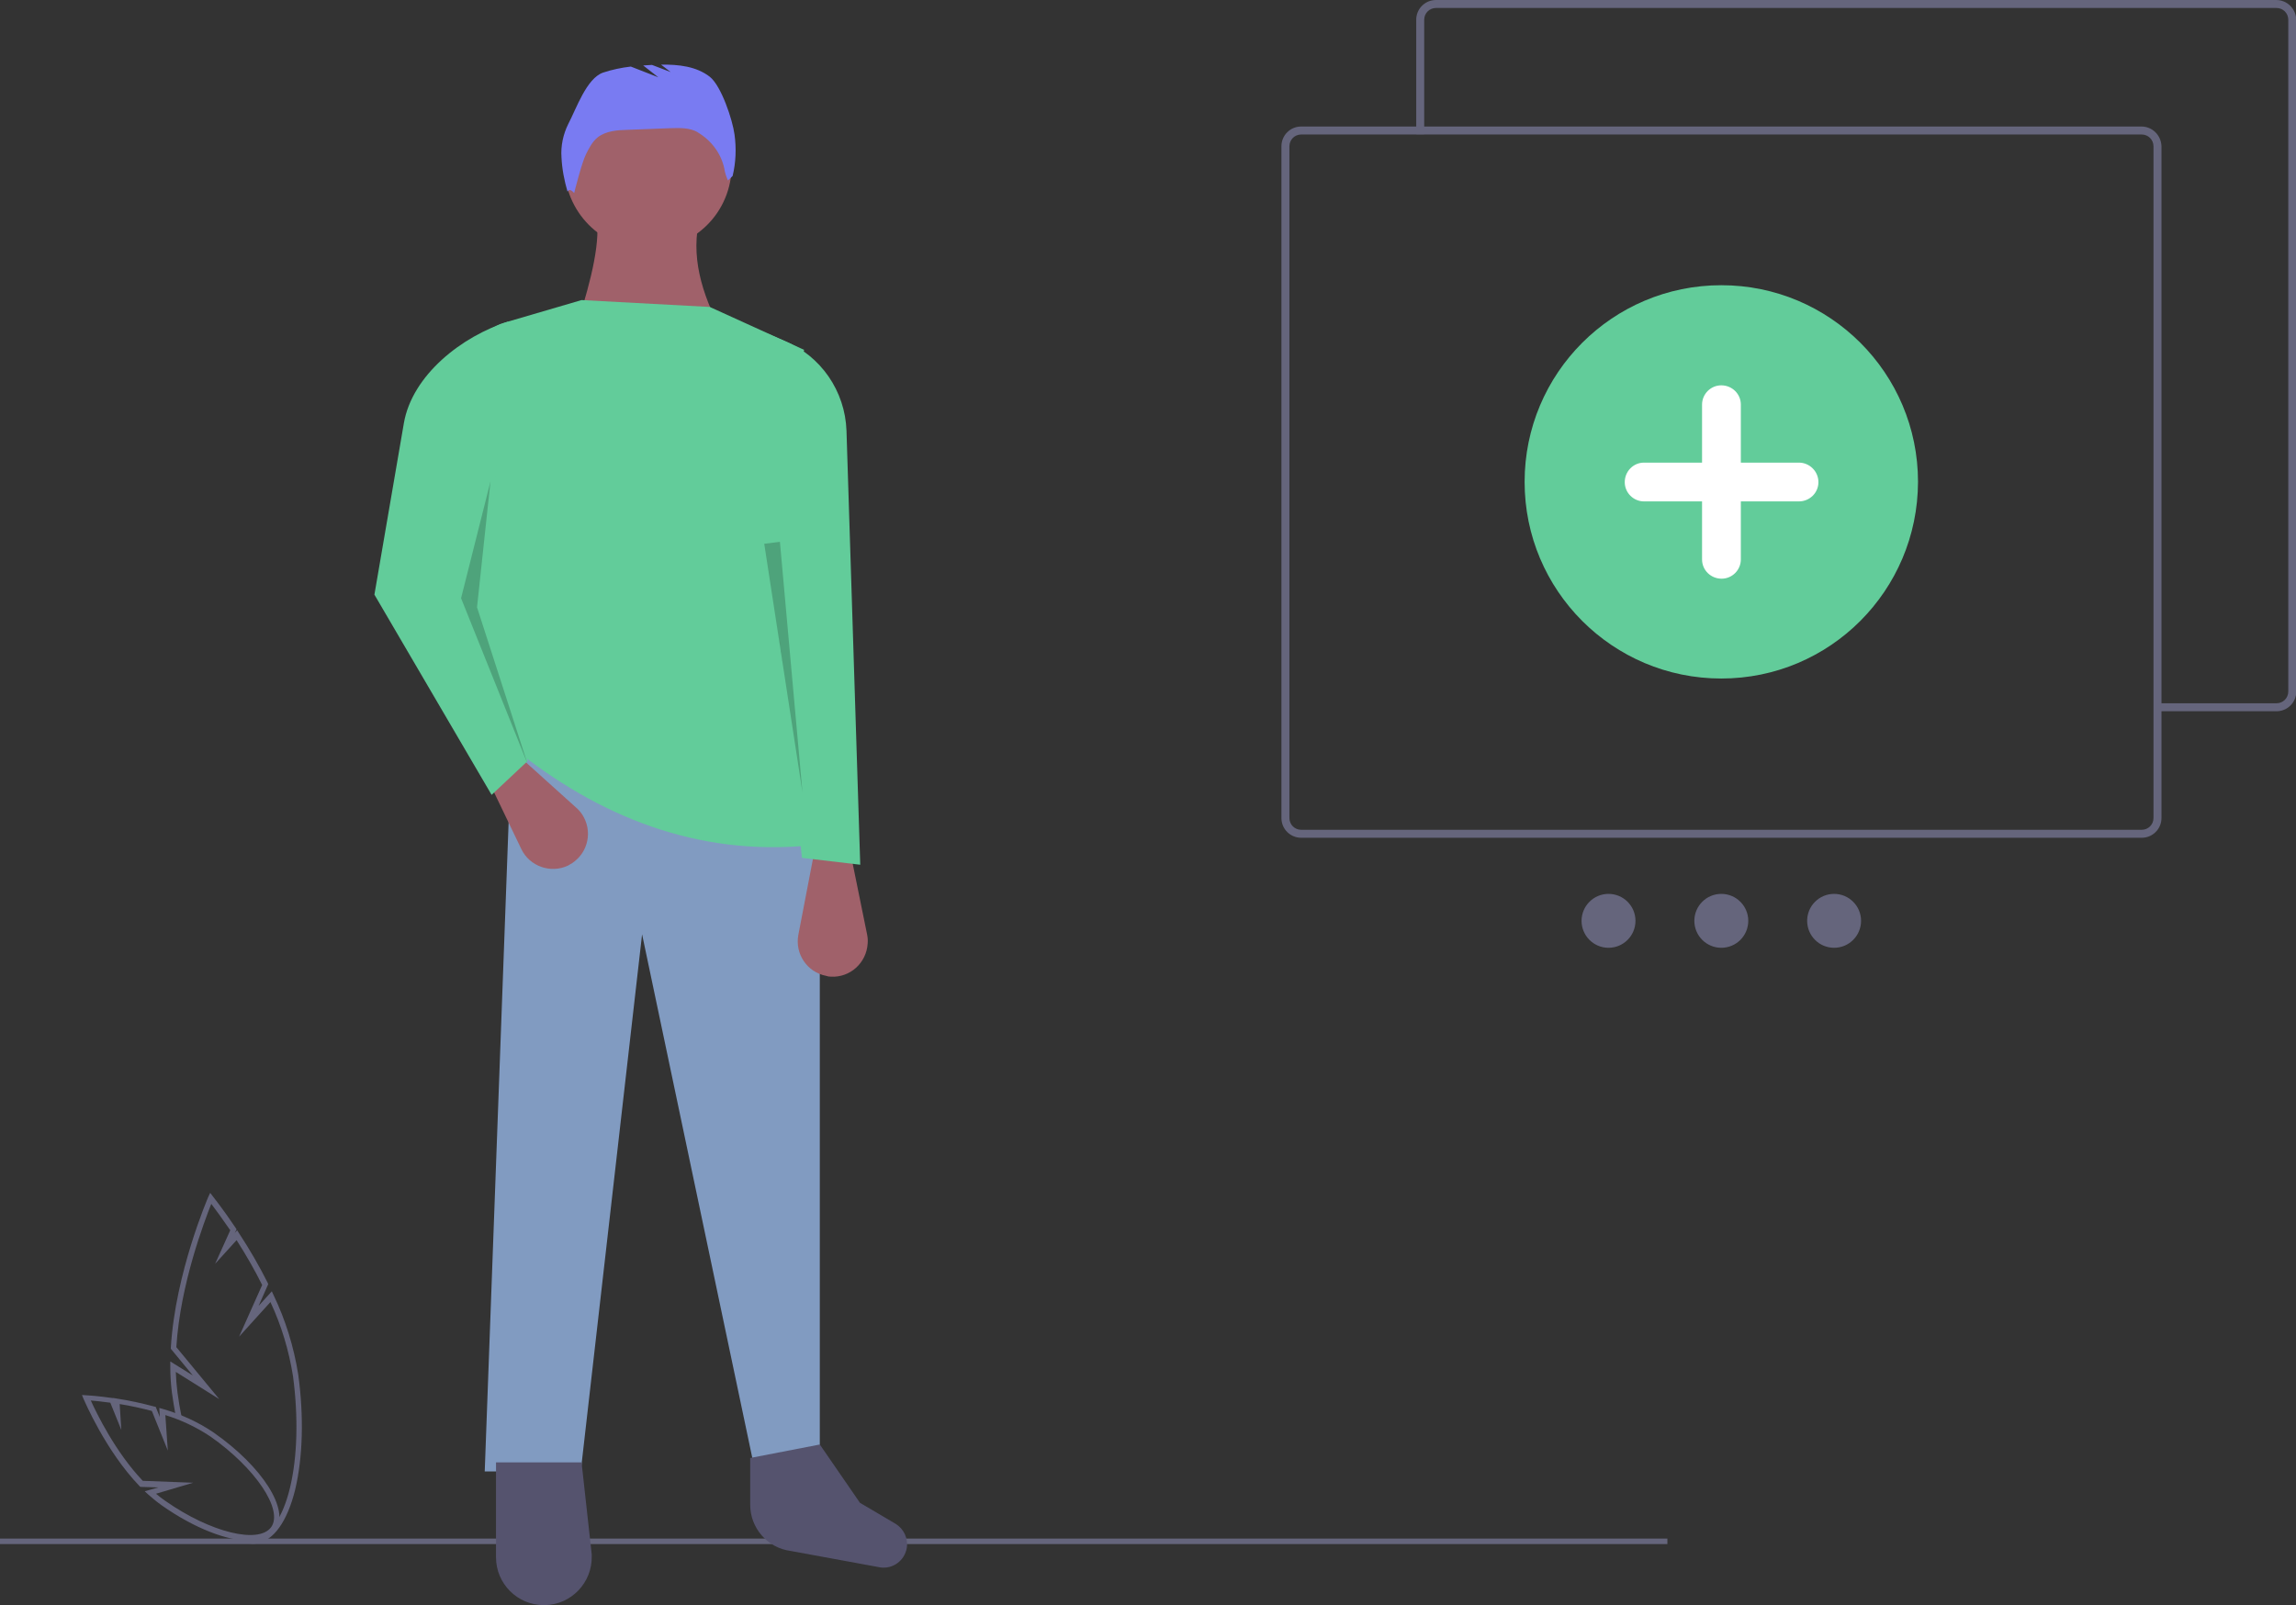 <?xml version="1.0" encoding="utf-8"?>
<!-- Generator: Adobe Illustrator 23.0.1, SVG Export Plug-In . SVG Version: 6.00 Build 0)  -->
<svg version="1.1" id="bffbd0e8-c318-47ff-a00e-27da9c50196d"
	 xmlns="http://www.w3.org/2000/svg" xmlns:xlink="http://www.w3.org/1999/xlink" x="0px" y="0px" viewBox="0 0 834.6 583.6"
	 style="enable-background:new 0 0 834.6 583.6;" xml:space="preserve">
<rect x="0" y="0" width="834.6" height="583.6" fill="#333333" stroke="none"/>
<style type="text/css">
	.st0{fill:#65657C;}
	.st1{fill:#819BC1;}
	.st2{fill:#55536E;}
	.st3{fill:#A0616A;}
	.st4{fill:#62CC9A;}
	.st5{fill:#797BF2;}
	.st6{opacity:0.2;enable-background:new    ;}
	.st7{fill:#FFFFFF;}
</style>
<rect y="559.4" class="st0" width="606.1" height="2"/>
<polygon class="st1" points="176.2,535 211.1,535 233.4,339.7 274.5,535 298,535 298,302.1 186,268.6 "/>
<path class="st2" d="M287.4,563.9l32.7,6c4.5,0.6,8.7-2.5,9.5-7l0,0c0.6-3.5-1-7-4.1-8.9l-12.9-7.6L298,525.2l-25.3,4.9v17
	C272.7,555.6,279,562.8,287.4,563.9z"/>
<path class="st2" d="M198.1,583.6L198.1,583.6c9.6-0.2,17.2-8.2,17-17.8c0-0.5,0-1-0.1-1.5l-3.6-32.6h-31.1v34.5
	c0,9.6,7.8,17.4,17.4,17.4C197.8,583.6,198,583.6,198.1,583.6z"/>
<ellipse transform="matrix(0.242 -0.97 0.97 0.242 120.035 274.338)" class="st3" cx="235.7" cy="60.3" rx="30.4" ry="30.4"/>
<path class="st3" d="M208.1,123.1h55.6c-7.7-13.9-12.5-27.7-9.8-41.7h-36.8C217.8,91.8,213.4,107.1,208.1,123.1z"/>
<path class="st4" d="M188.5,273.5C221.1,299,257.2,311.9,298,307c-17.2-60.5-22.3-120.6-5.7-179.8L258,111.6l-46.6-2.5l-28,8.2
	c-8.1,2.4-13.6,9.9-13.5,18.4C170.9,186.3,175.5,233.6,188.5,273.5z"/>
<path class="st3" d="M302,355.1L302,355.1c7,0.4,13-5,13.4-12.1c0.1-1.1,0-2.2-0.2-3.2l-5.7-28h-13.9l-5.4,28.1
	c-1.3,6.9,3.2,13.6,10.1,14.9C300.8,355,301.4,355.1,302,355.1z"/>
<path class="st3" d="M208,313.8L208,313.8c5.9-3.9,7.5-11.8,3.6-17.7c-0.6-0.9-1.3-1.7-2.1-2.4l-21.2-19.1l-11.2,8.3l12.4,25.8
	c3,6.3,10.7,9,17,6C207,314.4,207.5,314.1,208,313.8z"/>
<path class="st4" d="M178.7,289l13.1-12.3L177,210.5l7.8-93.6l0,0c-16.9,5.3-35,19.5-38,37l-10.7,62.3L178.7,289z"/>
<path class="st4" d="M291.5,311.9l21.2,2.5l-5-157.8c-0.5-14.4-9.3-27.2-22.6-32.7l-7.6-3.2l2,74L291.5,311.9z"/>
<path class="st5" d="M206.6,45c2.9-5.5,6.6-16.5,12.6-18.6c3.3-1.1,6.7-1.8,10.1-2.2l10,3.9l-5.5-4.3c1.1-0.1,2.1-0.1,3.2-0.2
	l6.8,2.6l-3.5-2.7c6.3-0.1,12.8,0.6,17.7,4.4c4.2,3.3,8.3,15.7,9,21c0.7,5,0.5,10.2-0.7,15.1l-1.7,1.6c-0.6-1.4-1.1-2.8-1.3-4.3
	c-1.2-5.6-4.8-10.3-9.7-13.2l-0.1-0.1c-2.9-1.6-6.4-1.5-9.7-1.4l-15.7,0.6c-3.8,0.1-7.8,0.4-10.8,2.7c-2,1.6-3.2,4-4.3,6.2
	c-1.5,2.9-4.3,14.1-4.3,14.1s-1.6-2.1-2.4-0.5c-1.2-4.1-2-8.3-2.2-12.5C203.8,53.1,204.7,48.8,206.6,45z"/>
<polygon class="st6" points="178.3,175 167.6,217.5 191.8,277.8 173.4,220.8 "/>
<polygon class="st6" points="283.5,197 291.7,288.1 277.8,197.7 "/>
<circle class="st0" cx="584.7" cy="334.8" r="9.8"/>
<circle class="st0" cx="625.7" cy="334.8" r="9.8"/>
<circle class="st0" cx="666.7" cy="334.8" r="9.8"/>
<path class="st0" d="M827.4,0H522c-4,0-7.2,3.2-7.2,7.2v41.6h2.9V7.2c0-2.4,1.9-4.3,4.3-4.3h305.5c2.4,0,4.3,1.9,4.3,4.3v244.2
	c0,2.4-1.9,4.3-4.3,4.3h-42.3v2.9h42.3c4,0,7.2-3.2,7.2-7.2V7.2C834.6,3.2,831.4,0,827.4,0z"/>
<path class="st0" d="M778.4,46H473c-4,0-7.2,3.2-7.2,7.2v244.2c0,4,3.2,7.2,7.2,7.2h305.5c4,0,7.2-3.2,7.2-7.2V53.2
	C785.6,49.2,782.4,46,778.4,46z M782.8,297.4c0,2.4-1.9,4.3-4.3,4.3H473c-2.4,0-4.3-1.9-4.3-4.3V53.2c0-2.4,1.9-4.3,4.3-4.3h305.5
	c2.4,0,4.3,1.9,4.3,4.3V297.4z"/>
<path class="st4" d="M625.7,246.7c-39.5,0-71.5-32-71.5-71.5s32-71.5,71.5-71.5s71.5,32,71.5,71.5l0,0
	C697.1,214.7,665.2,246.7,625.7,246.7z"/>
<path class="st7" d="M653.9,168.2h-21.1v-21.1c0-3.9-3.2-7-7.1-7c-3.9,0-7,3.2-7,7v21.1h-21.1c-3.9,0-7,3.2-7,7.1c0,3.9,3.2,7,7,7
	h21.1v21.1c0,3.9,3.2,7,7.1,7c3.9,0,7-3.2,7-7v-21.1h21.1c3.9,0,7.1-3.1,7.1-7C661,171.4,657.8,168.2,653.9,168.2L653.9,168.2z"/>
<path class="st0" d="M108.4,499.7c-1.6-10-4.6-19.8-9-28.9l-0.6-1.3l-4.8,5.3l3.5-7.9l-0.2-0.5c-3.1-6.2-6.6-12.2-10.4-18l-0.7-1.1
	l-0.9,1L86,447l-0.3-0.5c-4.7-7-8.3-11.5-8.3-11.5l-1-1.3l-0.7,1.5c-0.1,0.3-12,27.7-13.6,54.8v0.4l8,9.7l-8.2-5.1v1.9
	c0,3.2,0.2,6.4,0.6,9.5c0.4,2.7,0.8,5.4,1.3,8c0.8,0,1.5,0.3,2.2,0.7c-0.6-2.9-1.1-5.9-1.5-8.9c-0.3-2.4-0.5-4.9-0.6-7.4l15.8,9.9
	l-15.6-18.9c1.4-22.9,10.3-46,12.7-52.1c1.3,1.7,3.8,5.1,6.9,9.6l-5.5,12.2l7.8-8.6c3.4,5.3,6.5,10.7,9.3,16.3L86.9,486l11.4-12.6
	c4,8.5,6.7,17.6,8.2,26.9c2,15,1.6,29.5-1.1,40.7c-2.6,10.7-7.1,17.3-12.5,18.1c-1.1,0.2-2.2,0.1-3.3-0.2c-0.9,0.6-1.9,0.9-3,0.9
	h-0.3c1.7,0.9,3.5,1.4,5.4,1.5c0.5,0,0.9,0,1.4-0.1c6.3-0.9,11.3-7.9,14.2-19.6C110.1,529.8,110.5,515,108.4,499.7z"/>
<path class="st0" d="M90.8,560.2c-8.2,0-20.1-4.5-31.9-12.8c-1.7-1.2-3.4-2.6-5-4l-1.3-1.2l5-1.4l-6.6-0.2l-0.3-0.3
	c-12.5-13-20.2-31.5-20.3-31.6l-0.6-1.5l1.6,0.1c0.2,0,3.9,0.2,9.5,1h0.4l0,0l1.2,0.2c4.6,0.7,9.1,1.7,13.6,2.9l0.5,0.1l1.5,3.7
	l-0.2-3.3l1.4,0.4c6.5,1.9,12.7,4.7,18.3,8.5c17.9,12.5,27.8,28.2,22.6,35.7C98.4,559,95.1,560.2,90.8,560.2z M56.7,543.1
	c1.1,0.9,2.2,1.8,3.4,2.6c16.4,11.5,34,15.8,38.5,9.5c4.4-6.3-5.7-21.4-22.1-32.9c-5.1-3.4-10.6-6-16.4-7.8l0.9,12.9L55.2,513
	c-3.8-1-7.8-1.9-11.7-2.5l0.6,9.4l-4-9.9c-3.1-0.4-5.6-0.7-7.1-0.8c2.1,4.6,8.9,18.7,18.9,29.2l18.3,0.7L56.7,543.1z"/>
</svg>
